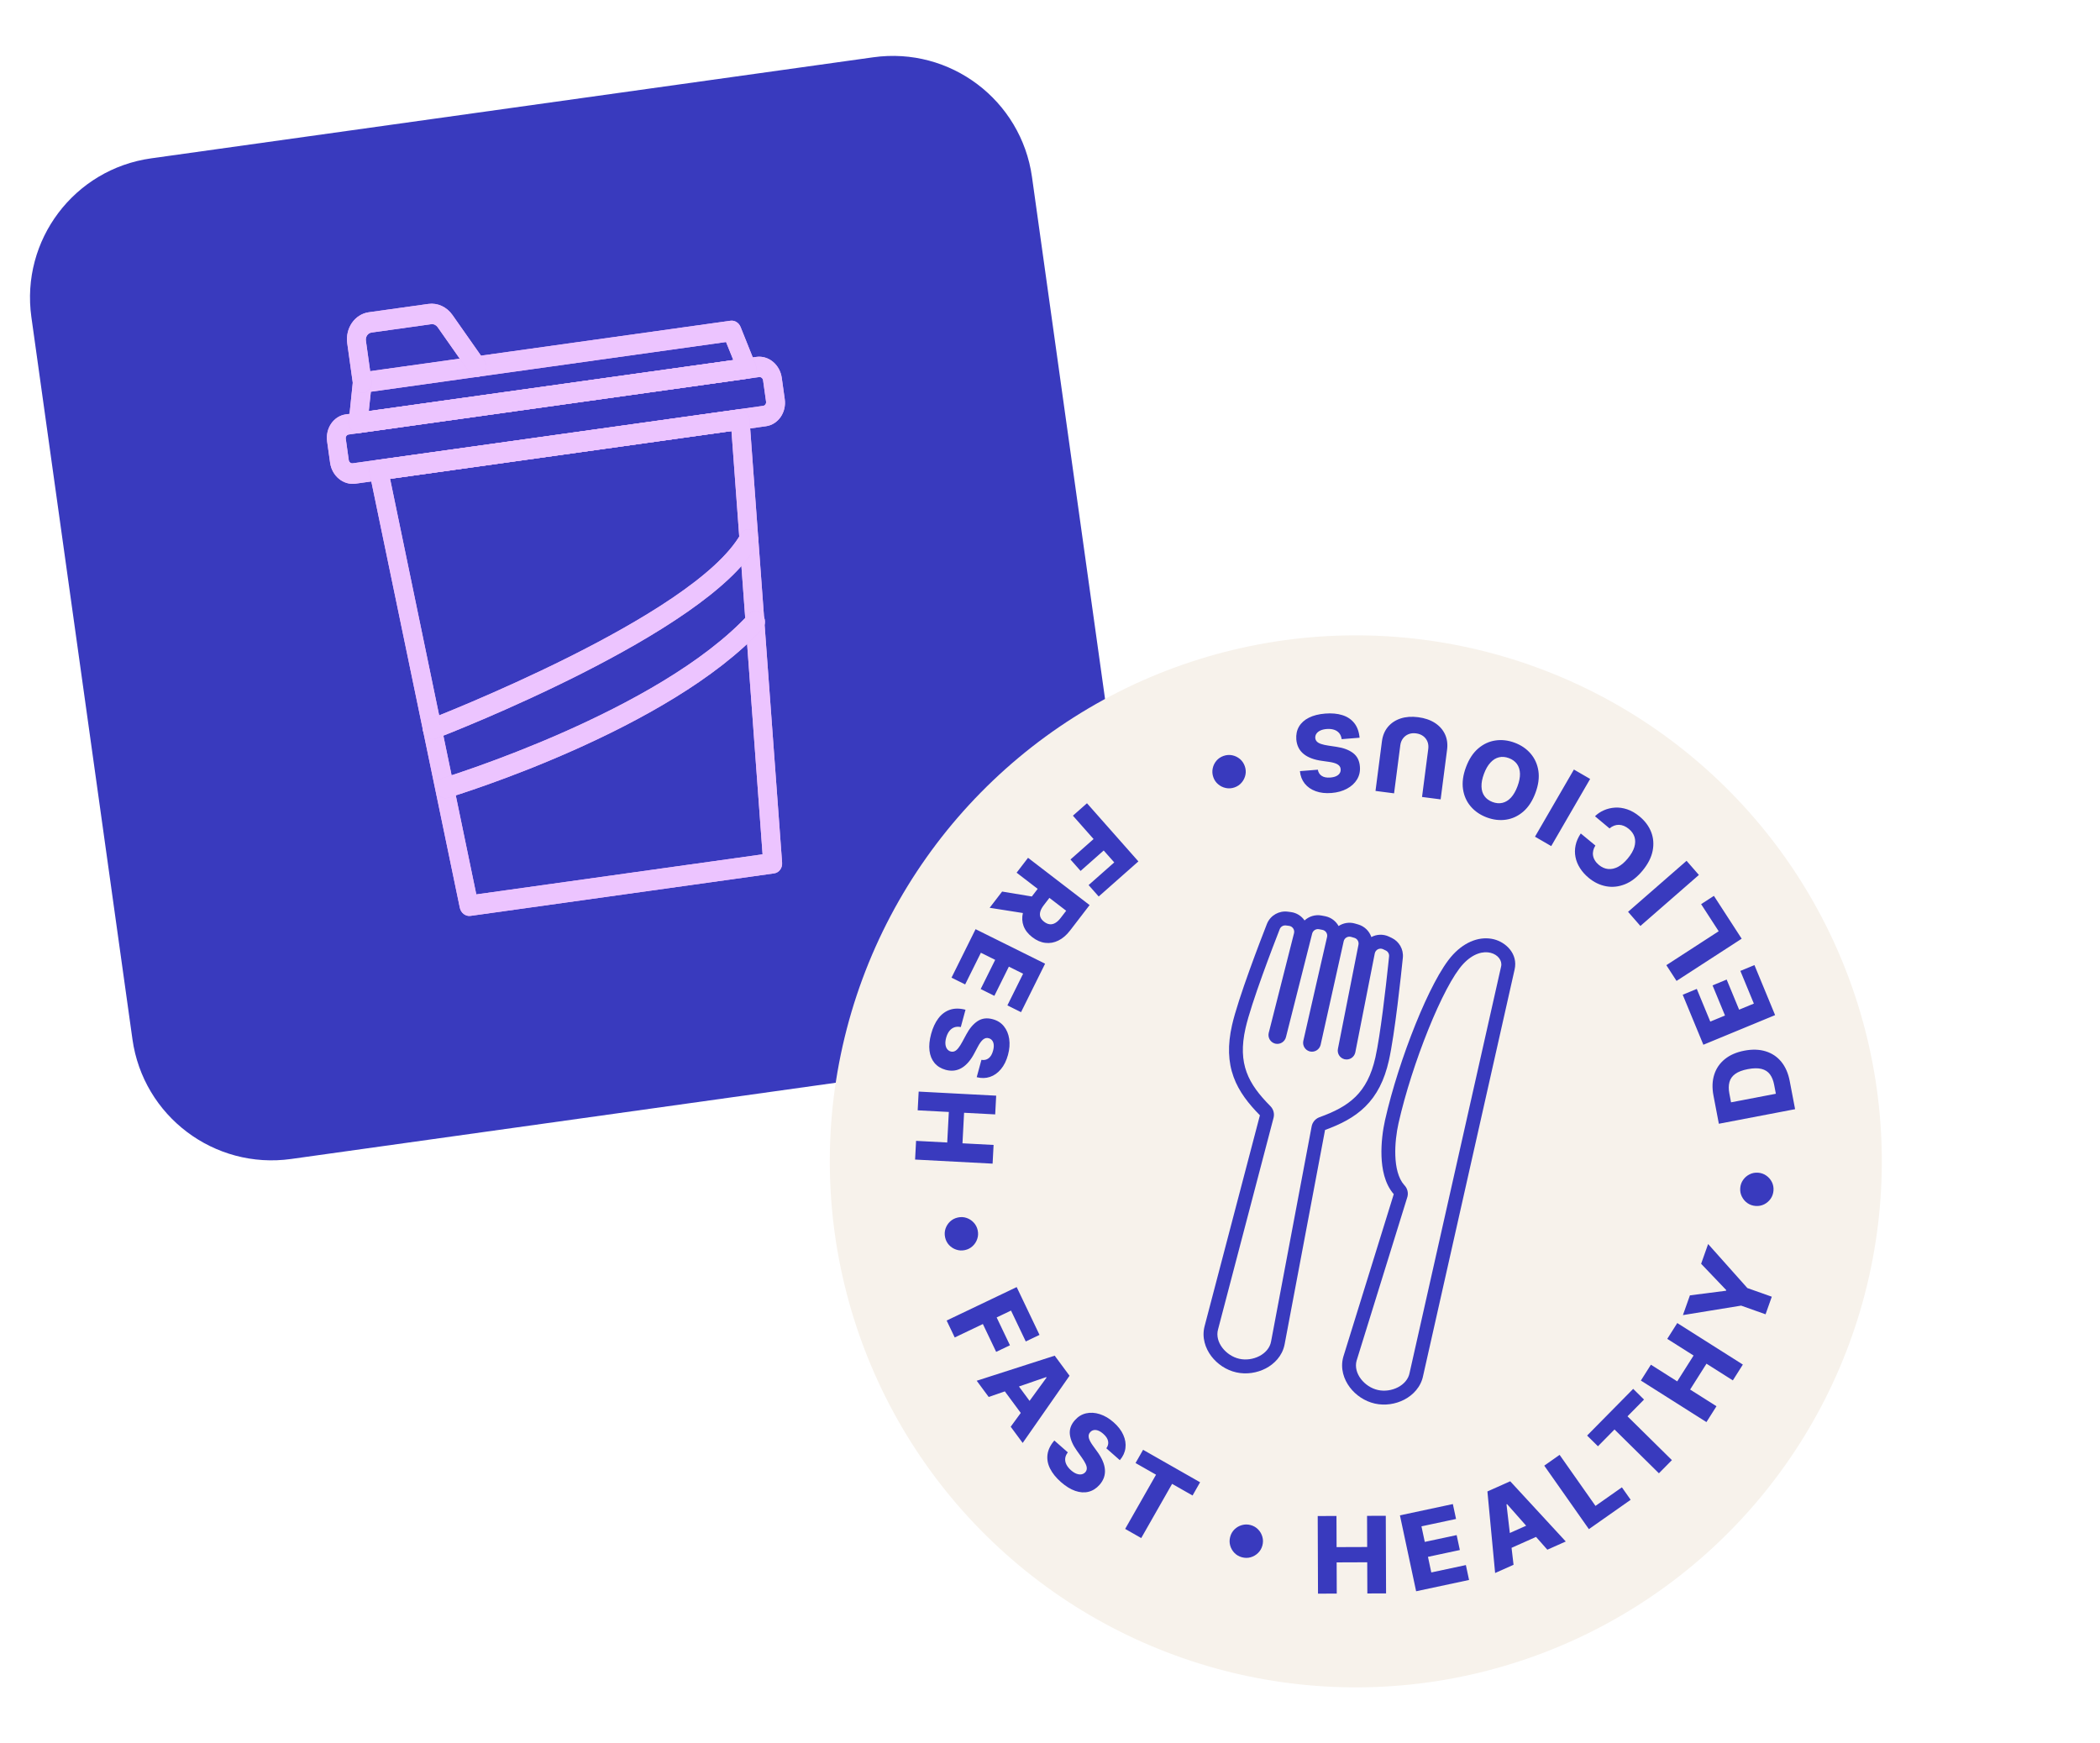 <svg width="530" height="440" viewBox="0 0 530 440" fill="none" xmlns="http://www.w3.org/2000/svg">
<g clip-path="url(#clip0_4711_1376)">
<g clip-path="url(#clip1_4711_1376)" filter="url(#filter0_d_4711_1376)">
<path d="M33.426 259.747C36.142 279.152 54.075 292.681 73.48 289.965L255.747 264.456C275.152 261.74 288.681 243.808 285.965 224.403L260.456 42.136C257.74 22.731 239.808 9.202 220.403 11.918L38.136 37.427C18.73 40.142 5.201 58.075 7.917 77.48L33.426 259.747Z" fill="#393ABE"/>
<path d="M193.321 105.032L89.739 119.529C86.656 119.96 83.781 117.599 83.312 114.249L82.56 108.878C82.091 105.528 84.207 102.467 87.291 102.036L190.873 87.539C193.957 87.107 196.832 89.469 197.301 92.819L198.052 98.19C198.521 101.54 196.405 104.6 193.321 105.032ZM88.004 107.125C87.509 107.194 87.193 107.682 87.265 108.193L88.016 113.564C88.092 114.101 88.549 114.454 89.02 114.388L192.602 99.891C193.096 99.822 193.412 99.335 193.34 98.823L192.589 93.453C192.514 92.916 192.056 92.562 191.585 92.628L88.004 107.125Z" fill="#E8B7FF"/>
<path d="M193.321 105.032L89.739 119.529C86.656 119.96 83.781 117.599 83.312 114.249L82.56 108.878C82.091 105.528 84.207 102.467 87.291 102.036L190.873 87.539C193.957 87.107 196.832 89.469 197.301 92.819L198.052 98.19C198.521 101.54 196.405 104.6 193.321 105.032ZM88.004 107.125C87.509 107.194 87.193 107.682 87.265 108.193L88.016 113.564C88.092 114.101 88.549 114.454 89.02 114.388L192.602 99.891C193.096 99.822 193.412 99.335 193.34 98.823L192.589 93.453C192.514 92.916 192.056 92.562 191.585 92.628L88.004 107.125Z" fill="#ECC4FF"/>
<path d="M195.388 217.885L118.737 228.612C117.513 228.784 116.331 227.88 116.05 226.563L93.222 116.616C93.075 115.907 93.213 115.183 93.589 114.609C93.965 114.035 94.534 113.643 95.193 113.55L186.416 100.783C187.075 100.691 187.73 100.912 188.249 101.361C188.768 101.81 189.103 102.493 189.153 103.19L197.386 215.18C197.501 216.52 196.612 217.713 195.388 217.885ZM120.211 223.191L192.459 213.079L184.613 106.251L98.451 118.31L120.211 223.191Z" fill="#E8B7FF"/>
<path d="M195.388 217.885L118.737 228.612C117.513 228.784 116.331 227.88 116.05 226.563L93.222 116.616C93.075 115.907 93.213 115.183 93.589 114.609C93.965 114.035 94.534 113.643 95.193 113.55L186.416 100.783C187.075 100.691 187.73 100.912 188.249 101.361C188.768 101.81 189.103 102.493 189.153 103.19L197.386 215.18C197.501 216.52 196.612 217.713 195.388 217.885ZM120.211 223.191L192.459 213.079L184.613 106.251L98.451 118.31L120.211 223.191Z" fill="#ECC4FF"/>
<path d="M188.851 93.01L90.73 106.742C90.001 106.844 89.268 106.582 88.731 106.005C88.194 105.428 87.939 104.63 88.019 103.836L89.07 93.676C89.195 92.511 90.005 91.616 91.088 91.464L184.359 78.41C185.418 78.262 186.467 78.898 186.907 79.983L190.707 89.465C191.002 90.206 190.976 91.044 190.618 91.746C190.237 92.451 189.604 92.904 188.851 93.01ZM93.075 101.199L185.074 88.323L183.239 83.782L93.593 96.329L93.075 101.199Z" fill="#E8B7FF"/>
<path d="M188.851 93.01L90.73 106.742C90.001 106.844 89.268 106.582 88.731 106.005C88.194 105.428 87.939 104.63 88.019 103.836L89.07 93.676C89.195 92.511 90.005 91.616 91.088 91.464L184.359 78.41C185.418 78.262 186.467 78.898 186.907 79.983L190.707 89.465C191.002 90.206 190.976 91.044 190.618 91.746C190.237 92.451 189.604 92.904 188.851 93.01ZM93.075 101.199L185.074 88.323L183.239 83.782L93.593 96.329L93.075 101.199Z" fill="#ECC4FF"/>
<path d="M120.74 92.53C119.916 92.645 119.048 92.272 118.51 91.512L110.445 80.021C110.056 79.475 109.441 79.196 108.829 79.282L93.786 81.387C92.844 81.519 92.206 82.443 92.349 83.466L93.781 93.696C93.977 95.102 93.079 96.401 91.784 96.583C90.49 96.764 89.269 95.761 89.072 94.355L87.641 84.125C87.104 80.289 89.539 76.766 93.07 76.272L108.113 74.167C110.42 73.844 112.752 74.9 114.194 76.967L122.259 88.458C123.066 89.597 122.884 91.213 121.827 92.065C121.503 92.319 121.14 92.474 120.74 92.53Z" fill="#E8B7FF"/>
<path d="M120.74 92.53C119.916 92.645 119.048 92.272 118.51 91.512L110.445 80.021C110.056 79.475 109.441 79.196 108.829 79.282L93.786 81.387C92.844 81.519 92.206 82.443 92.349 83.466L93.781 93.696C93.977 95.102 93.079 96.401 91.784 96.583C90.49 96.764 89.269 95.761 89.072 94.355L87.641 84.125C87.104 80.289 89.539 76.766 93.07 76.272L108.113 74.167C110.42 73.844 112.752 74.9 114.194 76.967L122.259 88.458C123.066 89.597 122.884 91.213 121.827 92.065C121.503 92.319 121.14 92.474 120.74 92.53Z" fill="#ECC4FF"/>
<path d="M109.468 184.017C108.385 184.169 107.282 183.489 106.878 182.32C106.402 180.978 107.036 179.507 108.265 179.023C108.926 178.774 175.16 153.128 186.949 132.235C187.623 131.045 189.084 130.684 190.222 131.438C191.336 132.194 191.703 133.786 191.033 135.001C178.374 157.398 112.734 182.83 109.931 183.9C109.794 183.945 109.632 183.994 109.468 184.017Z" fill="#E8B7FF"/>
<path d="M109.468 184.017C108.385 184.169 107.282 183.489 106.878 182.32C106.402 180.978 107.036 179.507 108.265 179.023C108.926 178.774 175.16 153.128 186.949 132.235C187.623 131.045 189.084 130.684 190.222 131.438C191.336 132.194 191.703 133.786 191.033 135.001C178.374 157.398 112.734 182.83 109.931 183.9C109.794 183.945 109.632 183.994 109.468 184.017Z" fill="#ECC4FF"/>
<path d="M112.745 198.89C111.592 199.052 110.451 198.273 110.107 197.017C109.722 195.637 110.437 194.233 111.703 193.847C112.258 193.691 166.227 177.142 188.985 152.47C189.903 151.482 191.418 151.504 192.352 152.521C193.287 153.537 193.3 155.178 192.383 156.167C168.767 181.741 115.328 198.138 113.071 198.818C112.957 198.861 112.863 198.874 112.745 198.89Z" fill="#E8B7FF"/>
<path d="M112.745 198.89C111.592 199.052 110.451 198.273 110.107 197.017C109.722 195.637 110.437 194.233 111.703 193.847C112.258 193.691 166.227 177.142 188.985 152.47C189.903 151.482 191.418 151.504 192.352 152.521C193.287 153.537 193.3 155.178 192.383 156.167C168.767 181.741 115.328 198.138 113.071 198.818C112.957 198.861 112.863 198.874 112.745 198.89Z" fill="#ECC4FF"/>
</g>
<g filter="url(#filter1_d_4711_1376)">
<circle cx="342.181" cy="291.182" r="132.753" transform="rotate(12.691 342.181 291.182)" fill="#F7F2EB"/>
</g>
<path d="M274.332 202.726L287.308 217.402L277.29 226.259L274.743 223.378L281.214 217.657L278.553 214.648L272.72 219.805L270.166 216.917L275.999 211.76L270.785 205.862L274.332 202.726ZM259.459 216.494L274.995 228.425L270.066 234.843C269.173 236.006 268.192 236.849 267.123 237.371C266.056 237.902 264.957 238.099 263.824 237.961C262.697 237.827 261.602 237.352 260.54 236.537C259.463 235.709 258.728 234.771 258.336 233.722C257.949 232.677 257.89 231.57 258.16 230.403C258.434 229.239 259.026 228.065 259.935 226.882L263.052 222.823L266.01 225.095L263.43 228.456C262.995 229.022 262.705 229.551 262.56 230.043C262.417 230.544 262.421 231.01 262.573 231.44C262.73 231.874 263.049 232.276 263.529 232.645C264.01 233.014 264.482 233.22 264.947 233.264C265.417 233.311 265.878 233.203 266.33 232.939C266.787 232.679 267.231 232.268 267.663 231.707L269.084 229.856L256.575 220.249L259.459 216.494ZM259.842 230.693L249.77 229.109L252.916 225.013L262.93 226.673L259.842 230.693ZM246.217 234.507L263.763 243.218L257.689 255.452L254.245 253.742L258.214 245.749L254.615 243.963L250.958 251.331L247.505 249.617L251.163 242.249L247.556 240.458L243.587 248.451L240.143 246.742L246.217 234.507ZM247.693 267.486C248.386 267.608 248.987 267.477 249.494 267.093C250.006 266.717 250.383 266.083 250.626 265.19C250.786 264.6 250.843 264.087 250.796 263.651C250.75 263.215 250.618 262.862 250.4 262.592C250.189 262.323 249.912 262.139 249.569 262.039C249.29 261.95 249.025 261.937 248.777 262.002C248.526 262.072 248.285 262.205 248.054 262.4C247.827 262.603 247.605 262.86 247.388 263.171C247.172 263.482 246.959 263.84 246.749 264.246L245.939 265.77C245.481 266.65 244.986 267.401 244.454 268.023C243.92 268.651 243.353 269.145 242.753 269.504C242.152 269.869 241.512 270.095 240.834 270.182C240.157 270.268 239.438 270.212 238.68 270.012C237.488 269.682 236.545 269.102 235.852 268.273C235.159 267.443 234.737 266.407 234.586 265.163C234.433 263.925 234.571 262.519 234.999 260.944C235.429 259.362 236.04 258.048 236.833 257.002C237.627 255.955 238.595 255.237 239.738 254.847C240.882 254.458 242.194 254.454 243.676 254.837L242.487 259.212C241.868 259.084 241.316 259.109 240.831 259.287C240.347 259.466 239.931 259.78 239.585 260.227C239.237 260.681 238.971 261.244 238.789 261.914C238.622 262.53 238.563 263.075 238.612 263.551C238.659 264.033 238.799 264.431 239.031 264.745C239.263 265.06 239.568 265.271 239.948 265.381C240.307 265.472 240.642 265.444 240.952 265.297C241.269 265.152 241.581 264.88 241.888 264.481C242.199 264.09 242.528 263.571 242.876 262.926L243.874 261.076C244.694 259.541 245.651 258.417 246.743 257.702C247.842 256.99 249.108 256.832 250.54 257.228C251.711 257.539 252.65 258.131 253.358 259.004C254.065 259.877 254.513 260.941 254.701 262.194C254.889 263.448 254.788 264.792 254.399 266.226C254.001 267.69 253.406 268.893 252.615 269.835C251.828 270.784 250.908 271.436 249.853 271.79C248.799 272.144 247.682 272.168 246.504 271.861L247.693 267.486ZM231.855 275.496L251.417 276.526L251.168 281.254L243.317 280.841L242.911 288.549L250.762 288.962L250.514 293.681L230.952 292.651L231.2 287.932L239.061 288.346L239.467 280.638L231.606 280.224L231.855 275.496ZM238.525 312.279C238.361 311.524 238.395 310.796 238.628 310.093C238.867 309.389 239.257 308.782 239.799 308.273C240.342 307.77 240.991 307.437 241.745 307.273C242.505 307.108 243.234 307.142 243.93 307.376C244.635 307.615 245.238 308.006 245.741 308.549C246.25 309.091 246.587 309.739 246.751 310.493C246.916 311.254 246.878 311.983 246.638 312.681C246.406 313.384 246.018 313.987 245.474 314.49C244.938 314.997 244.29 315.334 243.53 315.499C242.776 315.662 242.047 315.625 241.343 315.386C240.64 315.154 240.034 314.767 239.525 314.225C239.023 313.687 238.69 313.039 238.525 312.279ZM238.914 333.278L256.591 324.836L262.354 336.902L258.884 338.559L255.162 330.765L251.537 332.497L254.892 339.523L251.414 341.184L248.058 334.158L240.955 337.551L238.914 333.278ZM249.527 352.566L246.502 348.474L266.184 342.145L269.931 347.214L258.106 364.173L255.081 360.081L264.131 347.671L264.04 347.548L249.527 352.566ZM255.323 347.437L261.645 355.991L258.753 358.129L252.43 349.575L255.323 347.437ZM279.22 365.523C279.636 364.954 279.783 364.357 279.661 363.733C279.549 363.107 279.146 362.489 278.452 361.879C277.992 361.474 277.556 361.197 277.145 361.047C276.733 360.897 276.358 360.86 276.019 360.936C275.685 361.007 275.397 361.175 275.157 361.439C274.953 361.651 274.826 361.882 274.774 362.134C274.727 362.39 274.74 362.665 274.813 362.959C274.895 363.251 275.028 363.564 275.212 363.895C275.396 364.227 275.624 364.576 275.896 364.943L276.907 366.342C277.496 367.14 277.952 367.915 278.276 368.667C278.605 369.423 278.798 370.15 278.856 370.846C278.919 371.547 278.84 372.221 278.619 372.868C278.399 373.514 278.032 374.134 277.518 374.727C276.697 375.652 275.761 376.243 274.711 376.5C273.661 376.756 272.544 376.679 271.361 376.267C270.183 375.858 268.981 375.115 267.755 374.037C266.525 372.955 265.615 371.827 265.025 370.654C264.434 369.481 264.216 368.295 264.37 367.097C264.524 365.899 265.099 364.719 266.095 363.557L269.5 366.552C269.111 367.051 268.891 367.558 268.838 368.072C268.785 368.585 268.883 369.097 269.132 369.605C269.387 370.117 269.775 370.603 270.296 371.062C270.775 371.483 271.239 371.776 271.688 371.942C272.142 372.112 272.56 372.162 272.945 372.092C273.329 372.022 273.654 371.841 273.92 371.548C274.159 371.267 274.281 370.954 274.286 370.61C274.296 370.262 274.189 369.862 273.966 369.411C273.752 368.959 273.431 368.435 273.004 367.839L271.783 366.128C270.767 364.715 270.179 363.361 270.019 362.066C269.863 360.765 270.279 359.56 271.265 358.448C272.06 357.534 273.006 356.952 274.101 356.701C275.197 356.45 276.349 356.517 277.557 356.9C278.765 357.284 279.927 357.966 281.043 358.948C282.182 359.95 283 361.014 283.497 362.139C284.003 363.263 284.182 364.376 284.036 365.479C283.89 366.582 283.419 367.595 282.624 368.518L279.22 365.523ZM286.59 369.242L288.493 365.901L302.88 374.095L300.977 377.437L295.816 374.497L288.024 388.178L283.968 385.868L291.76 372.187L286.59 369.242ZM313.446 393.026C312.701 392.825 312.07 392.461 311.552 391.932C311.035 391.396 310.675 390.771 310.472 390.056C310.274 389.343 310.275 388.613 310.476 387.868C310.678 387.117 311.043 386.485 311.57 385.974C312.105 385.457 312.73 385.1 313.443 384.903C314.158 384.699 314.889 384.697 315.634 384.898C316.385 385.1 317.016 385.468 317.526 386.001C318.044 386.53 318.402 387.152 318.599 387.865C318.805 388.574 318.806 389.304 318.604 390.055C318.404 390.801 318.036 391.431 317.501 391.948C316.972 392.466 316.35 392.826 315.634 393.03C314.927 393.23 314.198 393.228 313.446 393.026ZM332.638 402.207L332.566 382.618L337.301 382.601L337.329 390.463L345.048 390.435L345.02 382.572L349.745 382.555L349.817 402.144L345.091 402.161L345.063 394.289L337.344 394.318L337.372 402.19L332.638 402.207ZM357.404 401.604L353.316 382.446L366.674 379.595L367.477 383.356L358.749 385.218L359.587 389.147L367.632 387.431L368.437 391.2L360.392 392.917L361.232 396.855L369.96 394.993L370.762 398.753L357.404 401.604ZM381.988 394.924L377.341 396.997L375.396 376.414L381.153 373.846L395.17 389.043L390.522 391.116L380.351 379.608L380.211 379.671L381.988 394.924ZM378.227 388.16L387.941 383.826L389.406 387.111L379.692 391.444L378.227 388.16ZM401.007 385.928L389.742 369.902L393.615 367.179L402.67 380.06L409.337 375.373L411.548 378.519L401.007 385.928ZM403.294 365.009L400.557 362.309L412.185 350.521L414.922 353.222L410.751 357.45L421.959 368.507L418.681 371.83L407.473 360.773L403.294 365.009ZM430.674 358.905L414.123 348.427L416.656 344.426L423.299 348.632L427.428 342.11L420.785 337.904L423.312 333.912L439.863 344.391L437.336 348.383L430.685 344.172L426.556 350.694L433.207 354.905L430.674 358.905ZM424.737 331.907L426.505 326.922L435.615 325.758L435.673 325.596L429.331 318.952L431.099 313.967L441.001 325.08L447.167 327.266L445.595 331.702L439.428 329.515L424.737 331.907ZM447.595 300.474C447.538 301.243 447.299 301.932 446.877 302.54C446.448 303.148 445.902 303.619 445.238 303.954C444.574 304.282 443.858 304.418 443.088 304.361C442.312 304.304 441.623 304.065 441.021 303.643C440.414 303.215 439.946 302.669 439.617 302.005C439.283 301.341 439.144 300.624 439.2 299.855C439.258 299.079 439.5 298.39 439.928 297.789C440.35 297.181 440.893 296.712 441.557 296.384C442.214 296.049 442.931 295.91 443.707 295.967C444.477 296.024 445.165 296.266 445.773 296.695C446.381 297.117 446.853 297.66 447.187 298.324C447.516 298.981 447.652 299.698 447.595 300.474ZM451.689 272.825L453.047 279.937L433.806 283.613L432.449 276.51C432.075 274.549 432.137 272.788 432.638 271.225C433.13 269.657 434.023 268.351 435.317 267.305C436.604 266.261 438.246 265.548 440.244 265.166C442.249 264.783 444.045 264.839 445.633 265.335C447.219 265.824 448.533 266.705 449.575 267.98C450.611 269.256 451.316 270.871 451.689 272.825ZM448.194 276.044L447.758 273.761C447.552 272.684 447.197 271.807 446.691 271.131C446.178 270.45 445.471 269.997 444.572 269.773C443.664 269.544 442.519 269.562 441.135 269.826C439.75 270.09 438.685 270.495 437.939 271.04C437.186 271.586 436.7 272.273 436.482 273.1C436.256 273.923 436.248 274.885 436.459 275.987L436.882 278.205L448.194 276.044ZM448.003 256.195L429.898 263.675L424.683 251.051L428.236 249.583L431.644 257.831L435.357 256.297L432.216 248.694L435.778 247.222L438.92 254.825L442.641 253.287L439.234 245.039L442.787 243.571L448.003 256.195ZM439.566 236.91L423.127 247.565L420.552 243.592L433.764 235.029L429.331 228.19L432.558 226.099L439.566 236.91ZM410.893 230.128L425.656 217.251L428.768 220.82L414.005 233.696L410.893 230.128ZM398.958 210.351L402.646 213.397C402.382 213.816 402.2 214.241 402.101 214.672C402.002 215.102 401.988 215.53 402.06 215.953C402.132 216.376 402.293 216.787 402.544 217.184C402.786 217.582 403.113 217.952 403.526 218.293C404.259 218.898 405.039 219.241 405.866 219.321C406.688 219.396 407.523 219.213 408.368 218.77C409.209 218.323 410.027 217.618 410.823 216.654C411.652 215.651 412.204 214.693 412.479 213.779C412.745 212.866 412.76 212.022 412.523 211.247C412.278 210.473 411.796 209.79 411.078 209.197C410.675 208.864 410.266 208.613 409.851 208.444C409.432 208.271 409.015 208.18 408.602 208.169C408.18 208.16 407.77 208.23 407.372 208.381C406.966 208.533 406.58 208.765 406.215 209.076L402.547 206.008C403.163 205.392 403.901 204.893 404.762 204.513C405.618 204.128 406.547 203.899 407.55 203.826C408.549 203.758 409.582 203.9 410.648 204.251C411.709 204.599 412.758 205.201 413.796 206.058C415.162 207.187 416.139 208.498 416.725 209.991C417.302 211.485 417.425 213.068 417.095 214.739C416.765 216.41 415.916 218.074 414.547 219.731C413.174 221.392 411.694 222.539 410.105 223.17C408.516 223.802 406.934 223.97 405.357 223.677C403.78 223.383 402.32 222.682 400.978 221.573C400.064 220.817 399.324 219.991 398.758 219.094C398.188 218.201 397.81 217.268 397.622 216.294C397.43 215.325 397.44 214.336 397.652 213.329C397.864 212.321 398.3 211.329 398.958 210.351ZM387.402 211.164L397.224 194.215L401.321 196.589L391.499 213.538L387.402 211.164ZM369.991 193.597C370.746 191.578 371.775 190.012 373.076 188.899C374.377 187.786 375.827 187.113 377.426 186.88C379.018 186.645 380.636 186.835 382.278 187.449C383.927 188.066 385.274 188.988 386.319 190.217C387.364 191.445 388.013 192.903 388.267 194.591C388.513 196.283 388.259 198.135 387.506 200.148C386.751 202.167 385.726 203.734 384.43 204.849C383.129 205.962 381.682 206.636 380.09 206.871C378.497 207.106 376.877 206.916 375.228 206.299C373.586 205.685 372.241 204.766 371.193 203.544C370.14 202.319 369.487 200.86 369.236 199.166C368.984 197.472 369.236 195.616 369.991 193.597ZM374.525 195.293C374.078 196.487 373.87 197.56 373.903 198.512C373.929 199.461 374.179 200.266 374.654 200.927C375.122 201.586 375.798 202.08 376.682 202.411C377.56 202.739 378.395 202.81 379.187 202.623C379.979 202.435 380.699 201.993 381.348 201.296C381.99 200.597 382.535 199.65 382.982 198.456C383.429 197.261 383.639 196.189 383.613 195.24C383.581 194.289 383.327 193.482 382.853 192.821C382.378 192.161 381.702 191.666 380.824 191.338C379.94 191.007 379.105 190.936 378.319 191.126C377.528 191.313 376.811 191.756 376.168 192.456C375.519 193.152 374.971 194.098 374.525 195.293ZM351.837 200.223L347.151 199.616L348.775 187.086C348.962 185.637 349.47 184.42 350.299 183.435C351.127 182.455 352.195 181.751 353.505 181.323C354.813 180.901 356.283 180.796 357.915 181.007C359.565 181.221 360.97 181.699 362.127 182.44C363.284 183.188 364.135 184.141 364.68 185.298C365.223 186.462 365.401 187.768 365.214 189.216L363.59 201.746L358.894 201.138L360.465 189.015C360.552 188.345 360.484 187.728 360.261 187.166C360.032 186.602 359.671 186.138 359.178 185.772C358.686 185.406 358.088 185.177 357.386 185.086C356.684 184.995 356.052 185.064 355.488 185.293C354.919 185.522 354.451 185.879 354.086 186.366C353.721 186.852 353.495 187.43 353.408 188.101L351.837 200.223ZM332.596 194.254C332.716 194.948 333.043 195.469 333.577 195.816C334.104 196.17 334.829 196.309 335.75 196.235C336.361 196.186 336.863 196.065 337.257 195.873C337.651 195.681 337.938 195.437 338.119 195.141C338.3 194.851 338.379 194.528 338.357 194.172C338.346 193.879 338.268 193.626 338.123 193.414C337.971 193.202 337.765 193.02 337.503 192.869C337.235 192.724 336.918 192.603 336.552 192.504C336.186 192.406 335.777 192.327 335.324 192.268L333.615 192.022C332.632 191.891 331.758 191.68 330.992 191.39C330.22 191.1 329.564 190.734 329.022 190.292C328.475 189.85 328.045 189.325 327.734 188.717C327.422 188.109 327.232 187.414 327.162 186.633C327.069 185.399 327.295 184.316 327.84 183.382C328.385 182.449 329.217 181.7 330.335 181.136C331.448 180.573 332.818 180.226 334.445 180.094C336.078 179.962 337.522 180.091 338.775 180.482C340.029 180.874 341.033 181.541 341.787 182.484C342.542 183.428 342.99 184.661 343.133 186.185L338.614 186.551C338.525 185.925 338.314 185.414 337.981 185.019C337.648 184.623 337.213 184.339 336.674 184.165C336.129 183.991 335.51 183.933 334.817 183.989C334.182 184.04 333.648 184.17 333.217 184.377C332.78 184.585 332.453 184.852 332.236 185.176C332.019 185.501 331.924 185.861 331.949 186.255C331.985 186.623 332.125 186.929 332.369 187.171C332.613 187.42 332.974 187.621 333.454 187.774C333.927 187.934 334.527 188.068 335.252 188.176L337.331 188.488C339.053 188.738 340.435 189.257 341.478 190.043C342.52 190.835 343.099 191.971 343.212 193.453C343.316 194.66 343.078 195.744 342.496 196.706C341.915 197.668 341.067 198.45 339.951 199.052C338.836 199.654 337.537 200.015 336.056 200.135C334.544 200.257 333.21 200.106 332.056 199.681C330.897 199.263 329.971 198.618 329.28 197.747C328.589 196.875 328.188 195.833 328.077 194.62L332.596 194.254ZM308.81 190.776C309.539 190.523 310.267 190.47 310.992 190.617C311.72 190.77 312.369 191.085 312.94 191.562C313.504 192.041 313.912 192.646 314.165 193.375C314.42 194.11 314.473 194.837 314.324 195.557C314.171 196.285 313.855 196.931 313.376 197.495C312.899 198.065 312.295 198.477 311.566 198.729C310.831 198.984 310.103 199.034 309.381 198.879C308.655 198.733 308.01 198.42 307.446 197.94C306.878 197.469 306.466 196.866 306.212 196.131C305.959 195.402 305.909 194.673 306.062 193.945C306.208 193.22 306.52 192.572 306.998 192.001C307.471 191.439 308.075 191.031 308.81 190.776Z" fill="#393ABE"/>
<path d="M378.855 243.907C379.515 240.977 374.326 237.884 369.282 243.29C364.238 248.696 356.34 268.468 352.959 283.484C351.956 287.94 351.335 295.626 354.402 299.083L354.54 299.232C355.206 299.995 355.472 301.041 355.212 302.032L342.379 343.408C341.502 346.583 344.342 350.041 347.747 350.808C351.152 351.575 355.201 349.668 355.769 346.424L378.855 243.907ZM359.185 347.147C358.629 350.063 356.59 352.108 354.424 353.236C352.226 354.382 349.525 354.808 346.976 354.234C344.426 353.66 342.169 352.117 340.674 350.14C339.181 348.165 338.208 345.394 339.014 342.477L339.028 342.424L351.757 301.382C349.413 298.708 348.773 294.892 348.663 291.791C348.547 288.513 349 285.169 349.553 282.717C351.292 274.992 354.174 266.112 357.261 258.47C358.806 254.644 360.421 251.082 361.994 248.101C363.533 245.183 365.148 242.595 366.737 240.892C369.912 237.488 373.71 236.224 377.063 237.066C380.054 237.818 383.152 240.72 382.262 244.674L359.185 347.147Z" fill="#393ABE"/>
<path d="M350.524 267.666C349.397 272.669 347.475 276.424 344.549 279.306C341.732 282.08 338.238 283.787 334.419 285.181L324.238 339.149L324.184 339.426C323.586 342.26 321.58 344.252 319.453 345.361C317.255 346.506 314.554 346.933 312.005 346.359C309.455 345.785 307.198 344.242 305.704 342.265C304.218 340.299 303.247 337.547 304.032 334.646L304.031 334.646L317.978 281.479C315.125 278.582 312.7 275.542 311.344 271.828C309.936 267.971 309.809 263.754 310.936 258.751C312.456 252 318.185 237.171 319.729 233.22L319.813 233.019C320.717 230.969 322.846 229.809 325.006 230.087L325.006 230.087L325.785 230.187L325.785 230.187C327.253 230.377 328.473 231.184 329.243 232.304C330.367 231.267 331.945 230.762 333.546 231.065L334.403 231.227L334.658 231.283C336.048 231.622 337.176 232.528 337.833 233.713C339.015 232.932 340.517 232.659 341.974 233.083L342.788 233.32C344.393 233.788 345.593 235.004 346.104 236.494C347.433 235.787 349.074 235.677 350.576 236.393L350.575 236.394L351.239 236.709L351.239 236.709C353.108 237.6 354.271 239.58 354.052 241.722C353.645 245.704 352.036 260.951 350.524 267.666ZM333.277 263.778C332.957 264.926 331.795 265.634 330.626 265.371L330.514 265.343C329.409 265.034 328.717 263.931 328.913 262.795L328.936 262.681C329.718 259.206 330.944 253.834 332.111 248.741L334.926 236.478C335.117 235.648 334.58 234.835 333.748 234.678L332.892 234.515C332.116 234.369 331.359 234.854 331.164 235.624L324.565 261.697C324.292 262.91 323.092 263.674 321.886 263.403L321.774 263.374C320.632 263.055 319.931 261.888 320.195 260.713L326.586 235.526C326.807 234.653 326.22 233.784 325.332 233.669L324.554 233.569L324.427 233.558C323.797 233.53 323.214 233.897 322.98 234.497C321.391 238.564 315.789 253.093 314.342 259.518C312.311 268.536 315.035 273.535 320.614 279.16C321.38 279.932 321.7 281.052 321.423 282.109L307.408 335.533C306.531 338.708 309.371 342.166 312.776 342.933C316.181 343.7 320.23 341.793 320.798 338.549L331.037 284.274C331.226 283.267 331.915 282.436 332.843 282.031L333.032 281.956C340.484 279.266 345.087 275.917 347.118 266.899C348.39 261.247 349.766 249.061 350.369 243.373L350.577 241.371C350.642 240.742 350.303 240.153 349.735 239.882L349.072 239.565C348.192 239.146 347.153 239.673 346.964 240.635L342.046 265.633C341.772 266.847 340.573 267.611 339.366 267.339L339.254 267.311C338.113 266.992 337.411 265.825 337.676 264.649L342.854 238.423C343.004 237.66 342.55 236.909 341.808 236.692L340.994 236.455C340.166 236.214 339.307 236.717 339.12 237.564C338.074 242.281 334.91 256.541 333.306 263.665L333.277 263.778Z" fill="#393ABE"/>
</g>
<defs>
<filter id="filter0_d_4711_1376" x="0.462" y="7" width="292.958" height="292.958" filterUnits="userSpaceOnUse" color-interpolation-filters="sRGB">
<feFlood flood-opacity="0" result="BackgroundImageFix"/>
<feColorMatrix in="SourceAlpha" type="matrix" values="0 0 0 0 0 0 0 0 0 0 0 0 0 0 0 0 0 0 127 0" result="hardAlpha"/>
<feOffset dy="2.538"/>
<feGaussianBlur stdDeviation="1.269"/>
<feComposite in2="hardAlpha" operator="out"/>
<feColorMatrix type="matrix" values="0 0 0 0 0 0 0 0 0 0 0 0 0 0 0 0 0 0 0.25 0"/>
<feBlend mode="normal" in2="BackgroundImageFix" result="effect1_dropShadow_4711_1376"/>
<feBlend mode="normal" in="SourceGraphic" in2="effect1_dropShadow_4711_1376" result="shape"/>
</filter>
<filter id="filter1_d_4711_1376" x="207.475" y="158.4" width="269.411" height="269.411" filterUnits="userSpaceOnUse" color-interpolation-filters="sRGB">
<feFlood flood-opacity="0" result="BackgroundImageFix"/>
<feColorMatrix in="SourceAlpha" type="matrix" values="0 0 0 0 0 0 0 0 0 0 0 0 0 0 0 0 0 0 127 0" result="hardAlpha"/>
<feOffset dy="1.924"/>
<feGaussianBlur stdDeviation="0.962"/>
<feComposite in2="hardAlpha" operator="out"/>
<feColorMatrix type="matrix" values="0 0 0 0 0 0 0 0 0 0 0 0 0 0 0 0 0 0 0.25 0"/>
<feBlend mode="normal" in2="BackgroundImageFix" result="effect1_dropShadow_4711_1376"/>
<feBlend mode="normal" in="SourceGraphic" in2="effect1_dropShadow_4711_1376" result="shape"/>
</filter>
<clipPath id="clip0_4711_1376">
<rect width="530" height="439.373" fill="white"/>
</clipPath>
<clipPath id="clip1_4711_1376">
<rect width="255" height="255" fill="white" transform="translate(3 42.344) rotate(-7.967)"/>
</clipPath>
</defs>
</svg>
